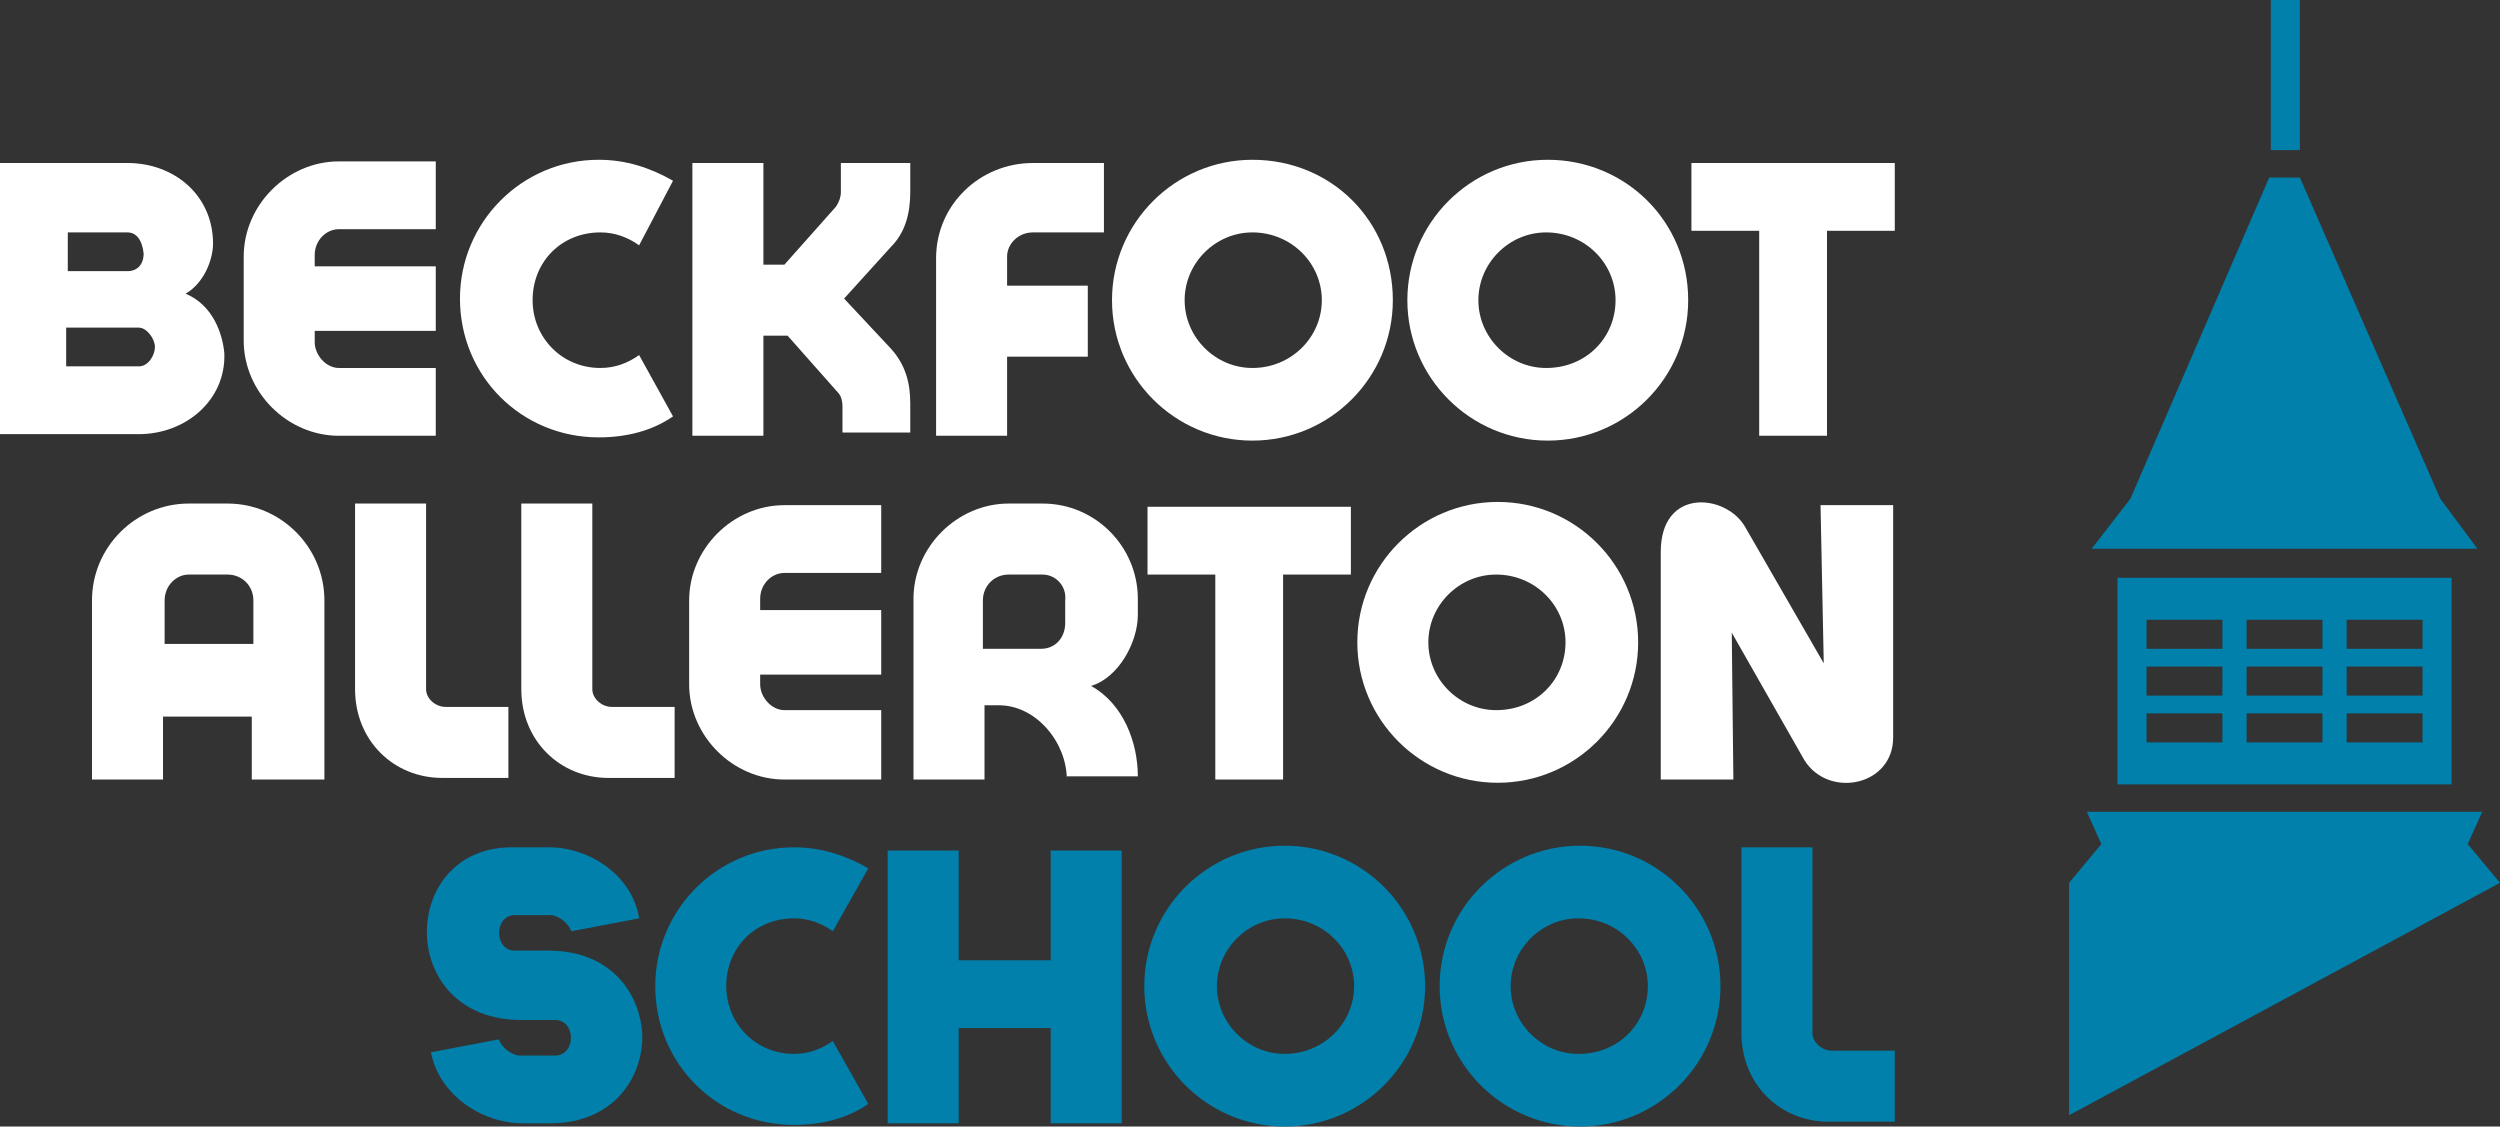 <?xml version="1.0" encoding="UTF-8"?>
<svg xmlns="http://www.w3.org/2000/svg" xmlns:xlink="http://www.w3.org/1999/xlink" version="1.1" id="Layer_1" x="0px" y="0px" viewBox="0 0 154.9 69.8" style="enable-background:new 0 0 154.9 69.8;" xml:space="preserve">
<rect x="0" y="0" width="154.9" height="69.8" fill="#333333" stroke="none"/>
<style type="text/css">
	.st0{fill:#FFFFFF;}
	.st1{fill:#0080AB;}
</style>
<g>
	<path class="st0" d="M11.5,18.2c1.7,0.7,2.3,2.5,2.4,3.7c0.1,2.9-2.4,5-5.3,5H0V10.1h7.9c2.9,0,5.3,2,5.3,5   C13.2,16,12.7,17.5,11.5,18.2z M7.9,14.4H4.2v2.4h3.7c0.6,0,1-0.4,1-1.1C8.8,14.8,8.4,14.4,7.9,14.4z M8.6,20.3H4.1v2.4h4.5   c0.6,0,1-0.7,1-1.2S9.1,20.3,8.6,20.3z"></path>
	<path class="st0" d="M27,27h-6c-3.2,0-5.9-2.7-5.9-5.9v-5.2c0-3.2,2.7-5.9,5.9-5.9h6v4.2h-6c-0.8,0-1.5,0.7-1.5,1.6v0.7H27v4h-7.5   v0.7c0,0.8,0.7,1.6,1.5,1.6h6V27z"></path>
	<path class="st0" d="M41.7,25.8c-1.3,0.9-2.9,1.3-4.6,1.3c-4.8,0-8.6-3.8-8.6-8.6c0-4.7,3.8-8.6,8.6-8.6c1.7,0,3.2,0.5,4.6,1.3   l-2.1,4c-0.7-0.5-1.5-0.8-2.4-0.8c-2.4,0-4.2,1.8-4.2,4.2c0,2.3,1.8,4.2,4.2,4.2c0.9,0,1.7-0.3,2.4-0.8L41.7,25.8z"></path>
	<path class="st0" d="M52.2,27v-1.8c0-0.4-0.1-0.7-0.3-0.9l-3.1-3.5h-1.5V27h-4.4V10.1h4.4v6.3h1.3l3.2-3.6c0.2-0.3,0.3-0.6,0.3-0.9   v-1.8h4.3v1.8c0,1.3-0.3,2.5-1.2,3.4l-2.9,3.2l2.9,3.1c0.9,1,1.2,2.1,1.2,3.4v1.8h-4.2C52.2,26.8,52.2,27,52.2,27z"></path>
	<path class="st0" d="M58,27V16c0-3.3,2.7-5.9,6-5.9h4.4v4.3H64c-0.9,0-1.6,0.7-1.6,1.5v1.8h5v4.4h-5V27H58z"></path>
	<path class="st0" d="M86.3,18.6c0,4.8-3.9,8.7-8.7,8.7s-8.7-3.9-8.7-8.7s3.9-8.7,8.7-8.7C82.5,9.9,86.3,13.7,86.3,18.6z M81.9,18.6   c0-2.3-1.9-4.2-4.3-4.2c-2.3,0-4.2,1.9-4.2,4.2s1.9,4.2,4.2,4.2C80,22.8,81.9,20.9,81.9,18.6z"></path>
	<path class="st0" d="M104.6,18.6c0,4.8-3.9,8.7-8.7,8.7s-8.7-3.9-8.7-8.7s3.9-8.7,8.7-8.7C100.7,9.9,104.6,13.7,104.6,18.6z    M100.1,18.6c0-2.3-1.9-4.2-4.3-4.2c-2.3,0-4.2,1.9-4.2,4.2s1.9,4.2,4.2,4.2C98.3,22.8,100.1,20.9,100.1,18.6z"></path>
	<path class="st0" d="M109,27V14.3h-4.2v-4.2h12.6v4.2h-4.2V27C113.2,27,109,27,109,27z"></path>
	<path class="st0" d="M15.6,48.3v-3.9h-5.5v3.9H5.7V37.2c0-3.3,2.7-6,6-6h2.4c3.3,0,6,2.7,6,6v11.1H15.6z M10.2,37.2v2.7h5.5v-2.7   c0-0.9-0.7-1.6-1.6-1.6h-2.4C10.9,35.6,10.2,36.3,10.2,37.2z"></path>
	<path class="st0" d="M22,31.2L22,31.2L22,31.2c0.1,0,0.1,0,4.4,0v11.5c0,0.6,0.6,1.1,1.2,1.1h3.9v4.4h-4.1c-3,0-5.4-2.3-5.4-5.5   V31.2z"></path>
	<path class="st0" d="M32.3,31.2L32.3,31.2L32.3,31.2c0.1,0,0.1,0,4.4,0v11.5c0,0.6,0.6,1.1,1.2,1.1h3.9v4.4h-4.1   c-3,0-5.4-2.3-5.4-5.5V31.2z"></path>
	<path class="st0" d="M54.6,48.3h-6c-3.2,0-5.9-2.7-5.9-5.9v-5.2c0-3.2,2.7-5.9,5.9-5.9h6v4.2h-6c-0.8,0-1.5,0.7-1.5,1.6v0.7h7.5v4   h-7.5v0.6c0,0.8,0.7,1.6,1.5,1.6h6V48.3z"></path>
	<path class="st0" d="M66.1,48.3c0-2.3-1.9-4.6-4.2-4.6H61v4.6h-4.4V37.1c0-3.2,2.7-5.9,5.9-5.9h2.1c3.3,0,5.9,2.7,5.9,5.9v1   c0,1.7-1.2,3.9-2.9,4.4c2,1.1,2.9,3.5,2.9,5.6h-4.4V48.3z M64.6,35.6h-2.1c-0.9,0-1.6,0.7-1.6,1.6s0,2.1,0,3h3.6   c0.9,0,1.5-0.7,1.5-1.6v-1.4C66.1,36.3,65.4,35.6,64.6,35.6z"></path>
	<path class="st0" d="M75.3,48.3V35.6h-4.2v-4.2h12.6v4.2h-4.2v12.7H75.3z"></path>
	<path class="st0" d="M101.5,39.8c0,4.8-3.9,8.7-8.7,8.7s-8.7-3.9-8.7-8.7c0-4.8,3.9-8.7,8.7-8.7S101.5,35,101.5,39.8z M97,39.8   c0-2.3-1.9-4.2-4.3-4.2c-2.3,0-4.2,1.9-4.2,4.2c0,2.3,1.9,4.2,4.2,4.2C95.2,44,97,42.1,97,39.8z"></path>
	<path class="st0" d="M117.3,31.3v14.4c0,3-4,3.8-5.5,1.4l-4.5-7.9l0.1,9.1h-4.5V34.2c0-4,4-3.6,5.2-1.6l4.9,8.5l-0.2-9.8H117.3z"></path>
</g>
<g>
	<path class="st1" d="M35.4,57.7c-0.2-0.5-0.7-0.9-1.2-1h-2.3c-1.3,0-1.3,2.2,0,2.2H34c3.8,0,5.7,2.6,5.8,5.3c0,2.7-1.9,5.4-5.7,5.4   h-1.7c-2.6,0-5.2-1.8-5.7-4.4l4.2-0.8c0.2,0.5,0.7,0.9,1.2,1h2.3c1.3,0,1.3-2.2,0-2.2h-2.1c-7.8,0-7.6-10.7-0.6-10.7H34   c2.6,0,5.2,1.8,5.6,4.4L35.4,57.7z"></path>
	<path class="st1" d="M53.8,68.4c-1.3,0.9-2.9,1.3-4.6,1.3c-4.8,0-8.6-3.8-8.6-8.6c0-4.7,3.8-8.6,8.6-8.6c1.7,0,3.2,0.5,4.6,1.3   l-2.2,3.9c-0.7-0.5-1.5-0.8-2.4-0.8c-2.4,0-4.2,1.8-4.2,4.2c0,2.3,1.8,4.2,4.2,4.2c0.9,0,1.7-0.3,2.4-0.8L53.8,68.4z"></path>
	<path class="st1" d="M55,69.6V52.7l0,0l0,0l0,0h4.4v6.8h5.7v-6.8l0,0h4.4v16.9h-4.4v-5.9h-5.7v5.9H55z"></path>
	<path class="st1" d="M88.3,61.1c0,4.8-3.9,8.7-8.7,8.7s-8.7-3.9-8.7-8.7c0-4.8,3.9-8.7,8.7-8.7C84.4,52.4,88.3,56.3,88.3,61.1z    M83.9,61.1c0-2.3-1.9-4.2-4.3-4.2c-2.3,0-4.2,1.9-4.2,4.2c0,2.3,1.9,4.2,4.2,4.2C82,65.3,83.9,63.4,83.9,61.1z"></path>
	<path class="st1" d="M106.6,61.1c0,4.8-3.9,8.7-8.7,8.7s-8.7-3.9-8.7-8.7c0-4.8,3.9-8.7,8.7-8.7C102.7,52.4,106.6,56.3,106.6,61.1z    M102.1,61.1c0-2.3-1.9-4.2-4.3-4.2c-2.3,0-4.2,1.9-4.2,4.2c0,2.3,1.9,4.2,4.2,4.2C100.3,65.3,102.1,63.4,102.1,61.1z"></path>
	<path class="st1" d="M107.9,52.5L107.9,52.5L107.9,52.5c0.1,0,0.1,0,4.4,0V64c0,0.6,0.6,1.1,1.2,1.1h3.9v4.4h-4.1   c-3,0-5.4-2.3-5.4-5.5L107.9,52.5z"></path>
</g>
<g>
	<rect x="140.7" class="st1" width="1.8" height="9.3"></rect>
	<polygon class="st1" points="154.9,54.7 152.9,52.3 153.8,50.3 129.3,50.3 130.2,52.3 128.2,54.7 128.2,69.1  "></polygon>
	<path class="st1" d="M131.2,35.8v12.8h20.7V35.8H131.2z M137.7,46H133v-1.8h4.7V46z M137.7,43.1H133v-1.8h4.7V43.1z M137.7,40.2   H133v-1.8h4.7V40.2z M143.9,46h-4.7v-1.8h4.7V46z M143.9,43.1h-4.7v-1.8h4.7V43.1z M143.9,40.2h-4.7v-1.8h4.7V40.2z M150.1,46h-4.7   v-1.8h4.7V46z M150.1,43.1h-4.7v-1.8h4.7V43.1z M150.1,40.2h-4.7v-1.8h4.7V40.2z"></path>
	<polygon class="st1" points="151.2,30.9 142.5,11 140.6,11 132,30.9 129.6,34 153.5,34  "></polygon>
</g>
</svg>
